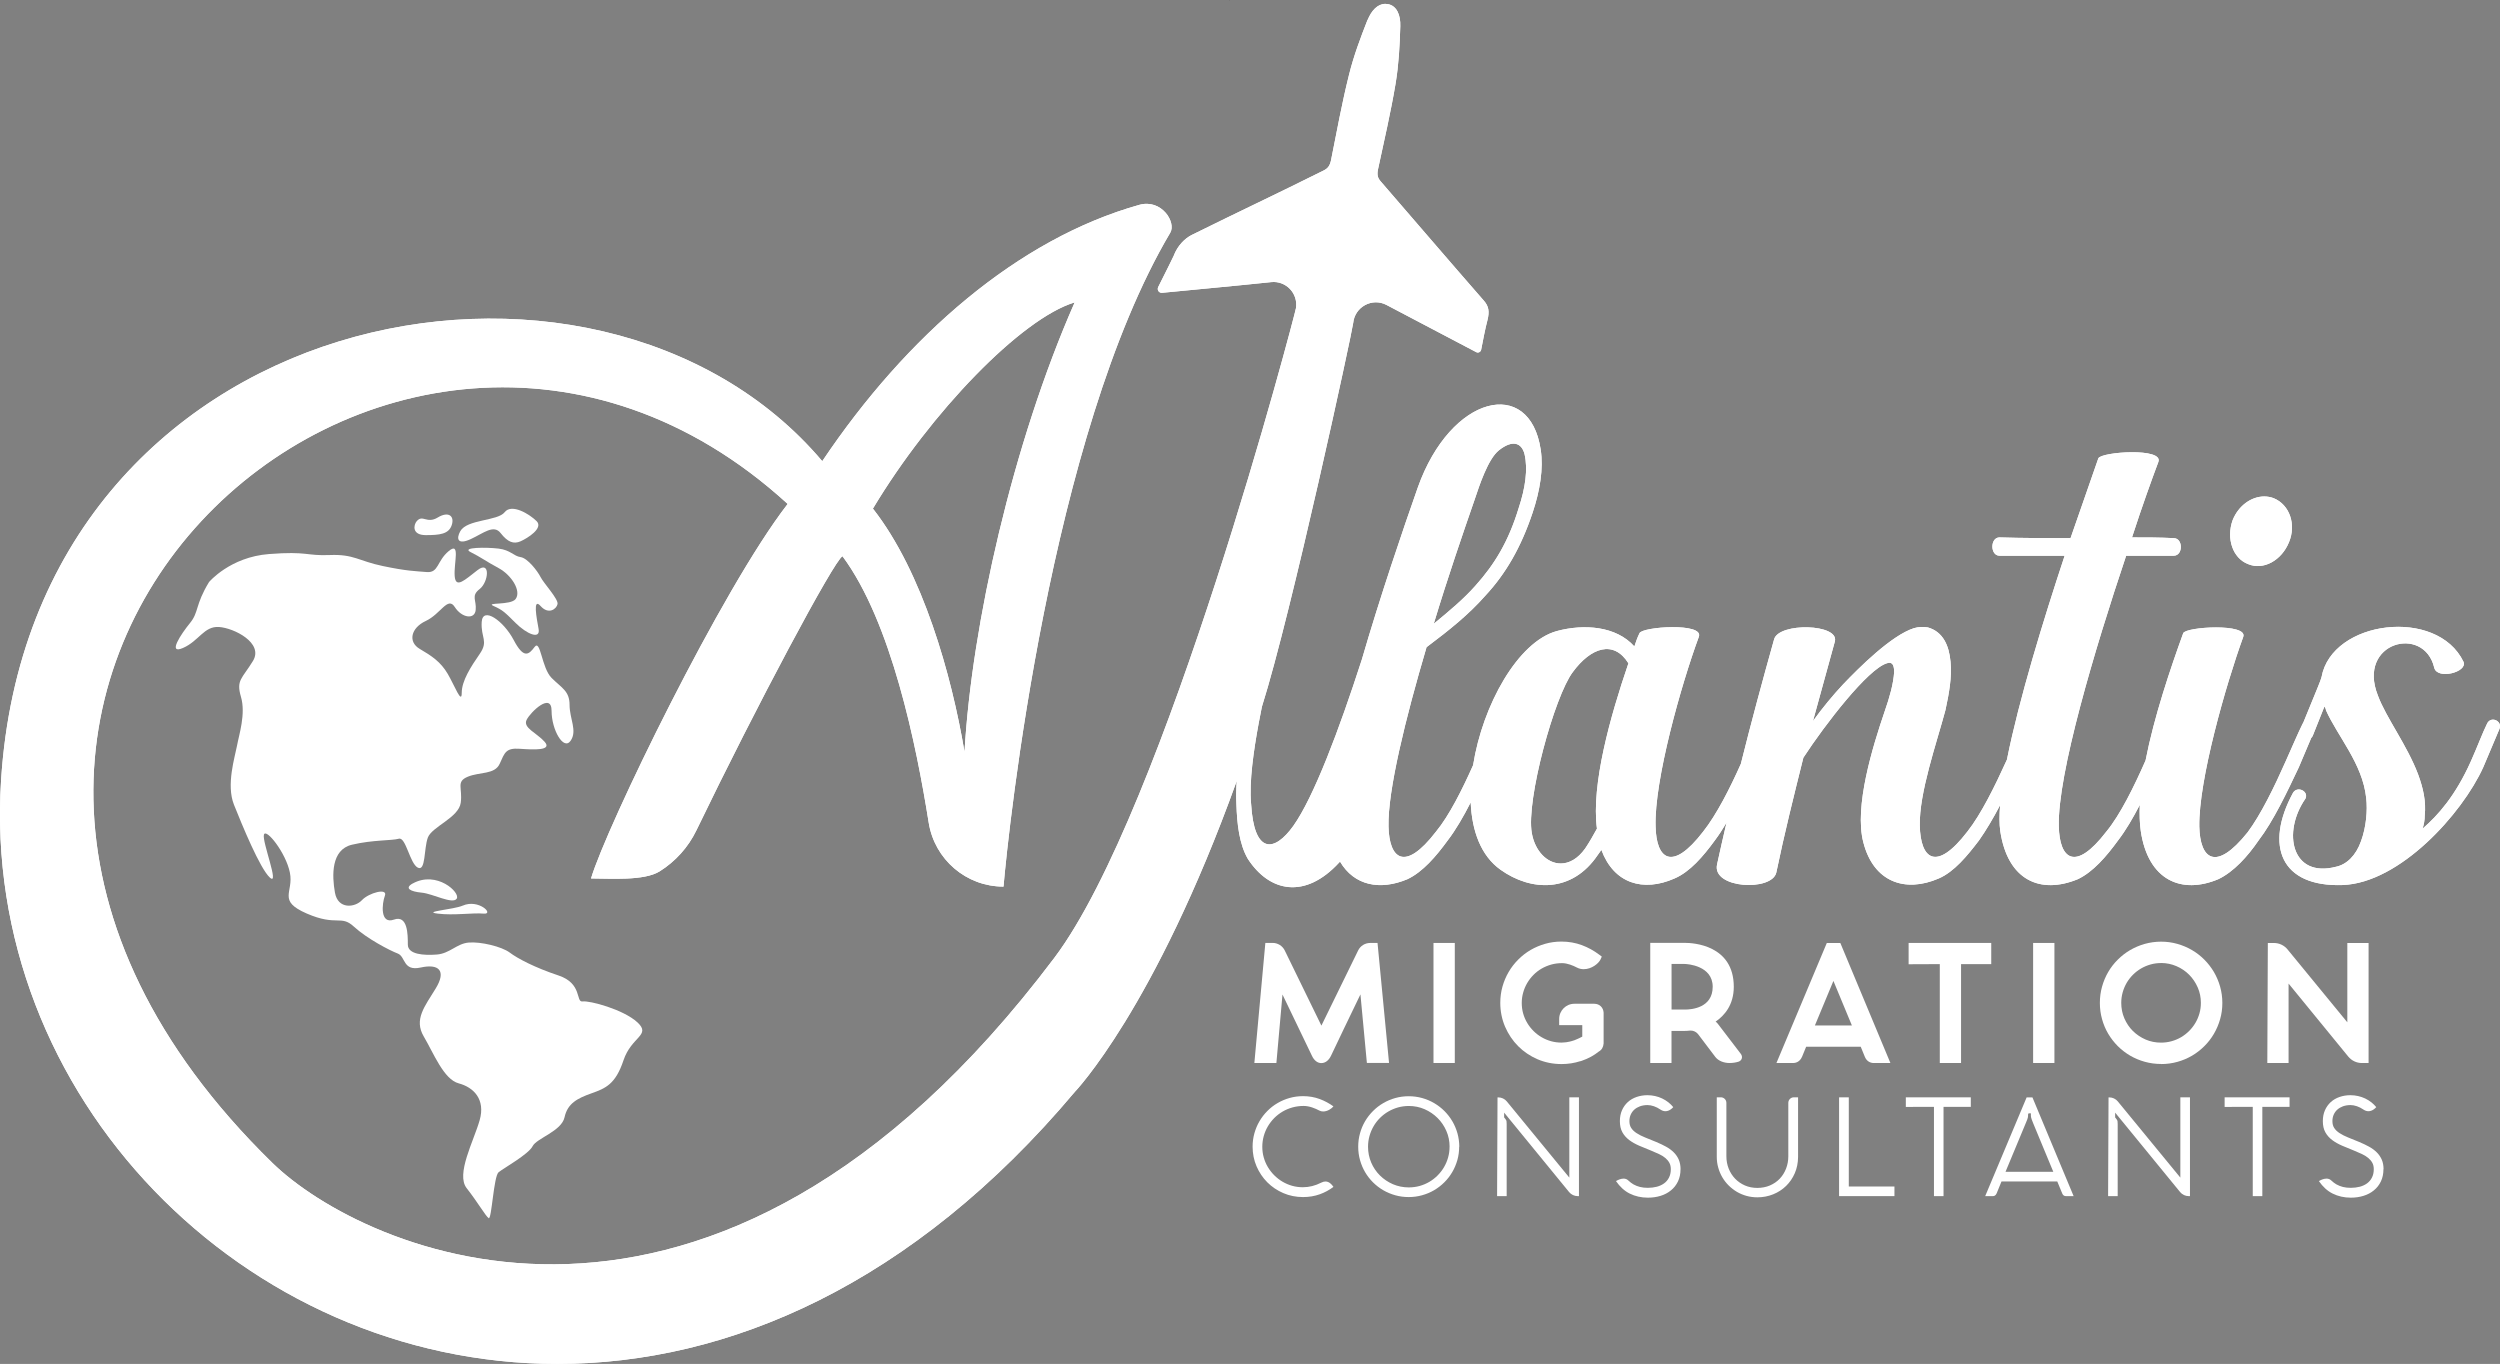 <svg xmlns="http://www.w3.org/2000/svg" xmlns:xlink="http://www.w3.org/1999/xlink" id="Layer_1" data-name="Layer 1" viewBox="0 0 582.11 317.58"><rect x="0" y="0" width="582.11" height="317.58" fill="#808080" stroke="none"/><defs><style>      .cls-1 {        fill: #fff;      }      .cls-2 {        clip-path: url(#clippath-2);      }      .cls-3 {        clip-path: url(#clippath-1);      }      .cls-4 {        clip-path: url(#clippath);      }      .cls-5 {        fill: none;      }      .cls-6 {        fill: #231f20;      }    </style><clipPath id="clippath"><rect class="cls-5" width="582.11" height="317.58"></rect></clipPath><clipPath id="clippath-1"><path class="cls-1" d="M519.86,121.11c-1.53,4.26,0,8.86,3.58,10.23,3.58,1.53,7.84-.86,9.55-5.12,1.7-4.09,.16-8.69-3.58-10.22-.71-.27-1.45-.4-2.19-.4-2.98,0-5.99,2.1-7.36,5.51"></path></clipPath><clipPath id="clippath-2"><path class="cls-1" d="M356.67,193.97c-1.36-7.67,5.29-31.86,9.55-37.49,4.26-5.79,9.54-7.49,12.95-2.04-4.26,12.44-8.69,28.28-7.33,38.51-.85,1.53-1.7,3.07-2.73,4.6-1.74,2.45-3.78,3.51-5.7,3.51-3.15,0-6-2.86-6.74-7.09m-13.29-77.7c1.03-3.07,3.07-9.38,5.63-11.42,3.23-2.56,5.28-1.71,5.96,.85,.85,3.58,.17,8.01-1.36,12.61-2.39,7.84-5.63,13.12-10.06,18.06-2.72,3.07-5.96,5.8-9.71,8.87,3.24-10.74,6.82-21.13,9.54-28.97m-140.13,2.16c13.49-22.5,34.6-44.3,46.98-48.02-14.47,32.89-23.98,75.2-25.65,104.66-2.99-17.77-9.7-41.82-21.33-56.64M318.43,4.61c-1.63,4.14-3.23,8.4-4.31,12.77-1.64,6.54-2.85,13.21-4.18,19.84-.27,1.35-.73,1.97-1.7,2.46-11.12,5.55-19.6,9.51-30.73,15.02-1.54,.76-3.31,2.42-4.25,4.93,0,0-2.29,4.71-3.58,7.21-.33,.65,.17,1.41,.9,1.34,8.09-.8,17.2-1.62,25.4-2.49,3.45-.37,6.31,2.62,5.78,6.06-.22,1.43-30.47,117.02-56.25,151.26-79.97,106.23-161.35,68.02-182.09,47.76C-48.95,161.04,91.5,33.35,183.41,117.34c-15.39,19.84-42.27,75.32-45.79,87.2,4.45,0,12.36,.62,15.99-1.66,3.63-2.28,6.63-5.56,8.56-9.57,14.01-29.03,32.06-62.84,34-63.8,11.37,15.32,17.2,43.94,20.07,62.02,1.36,8.58,8.73,14.91,17.42,14.91,.59-6.77,3.3-33.03,9.36-63.5,6.07-30.47,15.48-65.15,29.47-88.76,1.43-2.42-2.03-7.93-7.21-6.48-28.2,7.92-54.18,30.42-73.82,59.68C138.95,45.31,7.36,70.41,.25,181.67c-4.7,73.55,56.54,135.86,129.45,135.91h.17c39.59-.03,82.61-18.41,120.37-63.32,0,0,18.58-19.27,37.72-72.41-.13,1.9-.16,3.72-.07,5.37,.14,4.63,.66,9.32,2.65,12.74,5.03,7.76,13.33,9.5,21.26,.89,.07-.08,.14-.16,.21-.24,3.31,5.63,9.32,6.78,15.71,4.1,3.58-1.71,6.64-5.28,9.37-9.03,1.86-2.42,3.68-5.56,5.35-8.85,.28,6.64,2.37,12.4,6.92,15.66,7.15,5.12,16.7,5.45,22.66-3.41l.85-1.19c2.9,7.84,9.72,9.89,17.04,6.65,3.58-1.54,6.65-5.11,9.38-8.86,.93-1.24,1.84-2.64,2.72-4.13-.76,3.23-1.49,6.47-2.21,9.75-1.2,5.62,12.78,6.31,13.8,1.87,1.87-9.03,4.09-17.89,6.3-26.75,5.12-7.84,15-20.62,19.43-21.98,1.02-.34,1.71,0,1.71,2.04-.17,2.73-1.03,5.8-2.22,9.2-2.73,8.01-7.16,22.16-4.94,30.51,2.38,9.2,9.71,11.75,17.55,8.35,3.58-1.54,6.65-5.28,9.37-8.86,1.64-2.33,3.32-5.17,4.91-8.2-.19,2.35-.19,4.37,.03,5.98,1.71,11.59,9.38,14.83,18.07,11.25,3.58-1.71,6.64-5.28,9.37-9.03,1.76-2.28,3.47-5.2,5.06-8.28-.1,2.18-.04,4.22,.22,6.06,1.7,11.59,9.54,14.83,18.06,11.25,3.58-1.71,6.82-5.28,9.38-9.03,3.4-4.43,6.64-11.25,9.37-17.04l2.89-6.83c.14-.13,.26-.3,.35-.5l2.72-6.82c.17,.34,.34,.51,.34,.85,2.73,6.14,8.53,12.44,9.38,20.45,.34,2.9,0,6.82-1.2,10.06-1.19,3.41-3.4,5.45-5.79,5.96-10.4,2.73-12.61-8.01-7.16-15.85,.85-1.7-1.87-3.06-2.89-1.36-6.65,12.27-2.9,21.98,11.58,21.47,13.29-.51,27.78-16.53,32.72-27.43l3.75-8.87c.11-.24,.15-.46,.15-.68h0c0-1.48-2.3-2.29-3.05-.51-1.02,2.05-2.21,5.28-3.74,8.69-3.58,8.01-7.67,12.61-11.25,15.68,.34-1.02,.51-2.05,.51-3.07,.34-3.24-.34-6.3-1.53-9.54-2.56-6.82-7.5-13.29-9.38-18.4-4.94-12.44,10.74-16.53,13.12-6.48,.69,2.9,7.84,1.02,6.82-1.36-6.13-12.78-30.67-9.72-33.06,3.57-.32,1.13-.79,2.1-4.23,10.55-.08,.11-.14,.23-.2,.36-1.02,2.05-2.39,5.28-3.92,8.69-2.56,5.8-5.79,12.44-8.86,16.53-7.5,9.37-11.08,6.14-11.25-1.36-.17-10.74,6.14-32.89,10.23-44.14,1.19-3.23-13.46-2.38-13.98-.85-2.98,8.21-6.77,19.41-8.76,29.61l-.09,.21c-2.56,5.8-5.8,12.44-9.04,16.36-7.32,9.54-10.9,6.31-11.07-1.19-.34-12.1,8.35-41.24,15.68-63.05h11.07c2.22,0,2.22-4.09,0-4.09-3.24-.17-6.47-.17-9.71-.17,2.38-7.33,4.6-13.46,6.13-17.55,1.37-3.41-13.29-2.39-13.97-.86l-6.47,18.58c-5.46,0-11.08,0-16.54-.17-2.21,0-2.21,4.26,0,4.26h15.17c-4.98,15.04-10.63,33.46-13.42,47.39,0,0,0,.03,0,.04l-.2,.45c-2.56,5.63-5.8,12.27-9.03,16.36-7.33,9.54-10.91,6.31-11.08-1.36-.17-7.67,3.92-19.26,5.97-26.93,.85-3.92,1.53-7.67,1.19-11.24-.34-3.75-1.71-6.99-5.28-8.01-1.03-.17-2.05-.17-3.24,.17-5.29,1.7-12.78,9.2-16.53,13.12-2.39,2.56-4.78,5.45-6.99,8.52l5.11-18.57c1.02-4.09-12.95-4.43-14.14-.52-2.75,9.77-5.34,19.38-7.76,29.06,0,0-.01,0-.01,.02-2.51,5.63-5.63,11.79-8.76,15.74-7.33,9.54-10.91,6.31-11.08-1.19-.34-10.74,5.97-33.06,10.06-44.14,1.36-3.4-13.3-2.38-13.81-.85-.51,1.02-.85,2.05-1.19,3.07-4.26-4.77-11.76-5.28-18.06-3.58-9.05,2.48-17.27,17.2-19.49,31.23h0c-2.49,5.58-5.56,11.74-8.63,15.46-7.33,9.54-10.9,6.31-11.07-1.19-.18-8.35,3.92-25.05,8.86-41.75,5.45-4.09,9.88-7.67,13.63-11.93,4.77-5.11,8.35-11.25,11.08-19.43,1.7-5.11,2.55-10.22,1.87-14.65-2.56-17.04-20.96-12.78-28.63,8.86-3.53,10.03-8.73,25.29-13.03,40.07-5.27,16.31-11.19,32.02-15.95,38.71-4.37,6.1-9.15,6.76-9.83-5.25-.46-5.06,.61-12.38,1.76-18.61l.76-3.9c6.91-21.8,21.1-87.62,21.26-89.35,.36-3.76,4.41-5.96,7.75-4.21,6.13,3.23,14.96,7.86,20.9,10.99,.46,.25,1.03-.03,1.14-.54,.5-2.5,.9-4.74,1.48-6.94,.49-1.97,.29-3.19-.81-4.46-8.06-9.22-16.04-18.56-24.06-27.82-.71-.8-.9-1.56-.6-2.9,1.41-6.6,2.96-13.21,4.07-19.86,.74-4.44,.98-8.96,1.1-13.39,.08-2.53-.79-4.72-2.86-5.12-.22-.04-.43-.06-.63-.06-1.8,0-3.24,1.59-4.1,3.71"></path></clipPath></defs><g class="cls-4"><path class="cls-6" d="M286.27,.04s-.04,.03-.06,.05V0s.04,.03,.06,.04"></path><path class="cls-6" d="M286.32,0V.09s-.03-.03-.05-.05c.02,0,.03-.03,.05-.04"></path><path class="cls-1" d="M307.69,247.54c-.91,0-1.69-.6-2.2-1.68-.89-1.9-4.72-9.83-6.87-14.29l-1.42,15.94h-5.13l2.56-27.96h1.69c1.2,0,2.3,.69,2.82,1.75l8.54,17.51,8.56-17.51c.52-1.07,1.61-1.74,2.82-1.74h1.69s2.68,27.94,2.68,27.94h-5.16s-1.5-15.96-1.5-15.96c-2.19,4.54-5.67,11.76-6.84,14.26-.52,1.1-1.33,1.73-2.24,1.73"></path><rect class="cls-1" x="333.78" y="219.56" width="4.96" height="27.95"></rect><path class="cls-1" d="M363.56,247.76c-1.96,0-3.83-.38-5.56-1.12-1.71-.74-3.23-1.76-4.51-3.05-1.28-1.28-2.3-2.81-3.04-4.52-.74-1.73-1.12-3.6-1.12-5.56,0-1.3,.17-2.58,.51-3.79,.34-1.2,.82-2.35,1.44-3.4,.61-1.05,1.36-2.02,2.22-2.88,.86-.87,1.83-1.62,2.88-2.24,1.06-.61,2.2-1.1,3.4-1.44,1.21-.35,2.49-.52,3.8-.52,1.67,0,3.27,.28,4.75,.83,1.44,.54,2.8,1.28,4.04,2.22l.6,.45-.31,.68c-.43,.92-2.06,2.25-3.9,2.25-.57,0-1.1-.13-1.58-.38-.9-.47-2.23-1.03-3.46-1.03-.88,0-1.73,.11-2.52,.33-.81,.23-1.57,.55-2.26,.95-.7,.41-1.34,.9-1.89,1.47-.57,.57-1.06,1.21-1.46,1.9-.4,.69-.72,1.43-.93,2.21-.22,.77-.33,1.58-.33,2.42s.11,1.68,.33,2.45c.22,.78,.54,1.52,.95,2.2,.4,.68,.9,1.31,1.47,1.88,.56,.56,1.19,1.04,1.88,1.44,.68,.4,1.42,.71,2.2,.93,.76,.21,1.57,.32,2.4,.32,.27,0,.53-.02,.8-.05l.39-.04c.23-.03,.49-.08,.74-.14,.14-.03,.29-.07,.43-.11,.23-.07,.46-.13,.68-.21,.12-.05,.71-.3,.71-.3,.17-.07,.31-.13,.44-.2,.23-.11,.45-.23,.67-.34v-2.68h-5.38v-1.43c0-1.95,1.59-3.54,3.54-3.54h4.63c1.21,0,2.11,.85,2.18,2.07v7.18c-.07,.87-.45,1.5-1.1,1.86-1.14,.92-2.44,1.63-3.94,2.15l-.35,.12-.02-.02c-1.38,.45-2.86,.68-4.4,.68"></path><path class="cls-1" d="M402.79,247.52c-1.46,0-2.69-.52-3.39-1.42-.45-.58-1.87-2.46-3.48-4.6l-.49-.65c-.42-.56-1.07-.89-1.75-.89-.07,0-.15,0-.22,.01-.51,.06-.9,.07-1.14,.07h-3.12v7.47h-4.95v-27.97h8.07c1.9,0,11.38,.49,11.38,10.23,0,4.24-2.2,6.72-4.23,8.11,.18,.13,.35,.29,.48,.46l.63,.82c2.2,2.88,4.18,5.48,4.76,6.23,.25,.33,.33,.72,.22,1.08-.11,.35-.39,.62-.77,.74-.67,.2-1.34,.3-2,.3m-10.45-12.44c1.51,0,6.45-.38,6.45-5.31s-5.91-5.31-6.58-5.31h-3v10.62h3.14Z"></path><path class="cls-1" d="M436.3,247.52c-.93,0-1.7-.53-2.07-1.42l-.97-2.37h-12.71c-.28,.7-.74,1.84-.95,2.32-.57,1.33-1.65,1.47-2.09,1.47h-3.88l11.73-27.95h3.15l11.66,27.95h-3.86Zm-5.1-8.75c-.72-1.73-3.41-8.22-4.3-10.37-.89,2.14-3.59,8.63-4.31,10.37h8.61Z"></path><polygon class="cls-1" points="451.67 247.52 451.67 224.49 444.41 224.52 444.41 219.56 463.65 219.55 463.65 224.49 456.62 224.49 456.62 247.52 451.67 247.52"></polygon><rect class="cls-1" x="473.4" y="219.56" width="4.96" height="27.95"></rect><path class="cls-1" d="M503.19,247.74c-1.3,0-2.57-.17-3.79-.51-1.21-.33-2.36-.82-3.41-1.43-1.04-.61-2.01-1.36-2.88-2.22-.86-.87-1.61-1.83-2.23-2.88-.62-1.05-1.1-2.19-1.43-3.39-.34-1.21-.51-2.48-.51-3.79s.17-2.58,.51-3.79c.34-1.21,.82-2.36,1.43-3.4,.61-1.05,1.36-2.02,2.23-2.88,.87-.87,1.84-1.62,2.88-2.23,1.05-.61,2.2-1.1,3.4-1.44,1.22-.34,2.5-.52,3.8-.52s2.58,.17,3.8,.52c1.2,.34,2.35,.82,3.4,1.44,1.05,.61,2.02,1.37,2.88,2.23,.86,.86,1.61,1.84,2.23,2.88,.61,1.05,1.1,2.19,1.44,3.4,.34,1.21,.52,2.49,.52,3.8s-.17,2.58-.52,3.79c-.34,1.2-.83,2.35-1.44,3.39-.61,1.05-1.36,2.02-2.23,2.88-.86,.86-1.83,1.61-2.88,2.23-1.05,.61-2.2,1.1-3.4,1.43-1.22,.34-2.49,.51-3.79,.51m0-23.52c-.85,0-1.68,.11-2.45,.33-.79,.22-1.53,.54-2.22,.94-.69,.4-1.32,.89-1.89,1.46-.57,.57-1.05,1.2-1.45,1.87-.4,.69-.72,1.44-.94,2.23-.22,.78-.33,1.61-.33,2.45,0,1.27,.24,2.48,.72,3.59,.49,1.13,1.15,2.12,1.99,2.95,.84,.83,1.84,1.5,2.96,1.99,1.11,.48,2.32,.72,3.59,.72,.85,0,1.67-.11,2.46-.33,.79-.22,1.53-.53,2.21-.93,.68-.4,1.32-.9,1.88-1.46,.56-.56,1.05-1.19,1.46-1.88,.4-.68,.72-1.43,.94-2.21,.22-.77,.33-1.6,.33-2.45,0-1.27-.24-2.47-.73-3.58-.49-1.13-1.17-2.13-2-2.97-.84-.84-1.84-1.52-2.97-2-1.11-.48-2.32-.73-3.58-.73"></path><path class="cls-1" d="M549.95,247.52c-1.23,0-2.39-.55-3.17-1.5l-13.9-17v18.5h-4.95l.12-27.95h1.43c1.23,0,2.38,.55,3.16,1.5l13.92,16.97v-18.47h4.95v27.94h-1.57Z"></path><path class="cls-1" d="M310.49,276.36c-.98,.73-2.04,1.31-3.16,1.71-1.21,.44-2.53,.66-3.93,.66-1.62,0-3.16-.31-4.58-.92-1.42-.61-2.67-1.45-3.73-2.51-1.06-1.06-1.9-2.32-2.51-3.73-.61-1.42-.92-2.96-.92-4.58,0-1.08,.14-2.13,.42-3.12,.28-.99,.67-1.94,1.18-2.8,.51-.87,1.12-1.67,1.84-2.39,.71-.72,1.51-1.34,2.38-1.84,.87-.51,1.81-.91,2.81-1.19,1-.28,2.05-.42,3.13-.42,1.38,0,2.68,.23,3.89,.68,1.12,.42,2.19,.99,3.17,1.7-.38,.5-1.37,1.19-2.39,1.19-.33,0-.63-.07-.9-.22-.92-.49-2.3-1.07-3.65-1.07-.9,0-1.76,.12-2.58,.34-.82,.23-1.59,.55-2.31,.97-.71,.42-1.37,.93-1.94,1.5-.58,.59-1.08,1.24-1.49,1.93-.42,.71-.74,1.47-.96,2.26-.22,.79-.34,1.63-.34,2.49s.11,1.72,.34,2.52c.23,.8,.55,1.56,.97,2.25,.42,.69,.92,1.34,1.5,1.91,.58,.57,1.22,1.07,1.92,1.48,.7,.41,1.45,.73,2.24,.95,.79,.22,1.62,.33,2.47,.33,1.46,0,2.9-.36,4.3-1.08,.33-.17,.66-.26,.96-.26,.83,0,1.45,.63,1.85,1.24"></path><path class="cls-1" d="M339.76,266.99c0,1.07-.14,2.12-.42,3.12-.29,1-.68,1.94-1.19,2.8-.51,.87-1.12,1.67-1.84,2.38-.71,.71-1.51,1.33-2.38,1.84-.86,.51-1.81,.9-2.81,1.18-1,.28-2.05,.42-3.12,.42s-2.12-.14-3.12-.42c-1-.28-1.95-.68-2.81-1.18-.86-.5-1.66-1.12-2.38-1.83-.71-.71-1.33-1.51-1.84-2.38-.51-.86-.9-1.81-1.18-2.8-.28-.99-.42-2.04-.42-3.12s.14-2.13,.42-3.12c.27-1,.67-1.94,1.18-2.81,.51-.86,1.13-1.66,1.84-2.37,.72-.72,1.51-1.34,2.38-1.84,.87-.51,1.81-.91,2.81-1.19,1-.28,2.06-.42,3.13-.42s2.12,.14,3.13,.42c1,.28,1.94,.68,2.81,1.19,.86,.51,1.66,1.12,2.38,1.84,.71,.71,1.33,1.51,1.84,2.38,.51,.87,.91,1.81,1.19,2.81,.28,1,.42,2.05,.43,3.13m-2.26,0c0-1.3-.25-2.54-.75-3.68-.5-1.15-1.19-2.17-2.05-3.02-.86-.86-1.88-1.55-3.02-2.05-1.15-.5-2.39-.75-3.68-.75-.87,0-1.72,.12-2.52,.34-.8,.23-1.56,.55-2.26,.96-.7,.41-1.35,.91-1.93,1.49-.58,.58-1.08,1.22-1.48,1.92-.41,.7-.73,1.46-.96,2.27-.23,.81-.34,1.66-.34,2.52,0,1.3,.25,2.53,.74,3.68,.49,1.15,1.18,2.16,2.04,3.01,.86,.85,1.87,1.53,3.02,2.03,1.15,.49,2.39,.74,3.68,.74,.86,0,1.71-.11,2.52-.33,.81-.23,1.57-.55,2.27-.96,.7-.41,1.34-.91,1.92-1.49,.57-.57,1.08-1.22,1.49-1.92,.41-.7,.74-1.46,.96-2.26,.23-.8,.34-1.65,.34-2.51"></path><path class="cls-1" d="M367.65,255.51v23h-.3c-.77,0-1.5-.35-1.99-.94l-15.13-18.5v1.11s.27,.35,.34,.44c.24,.29,.25,.58,.25,1.1v16.79h-2.23l.1-22.99h.17c.77,0,1.5,.34,1.99,.94l14.56,17.74v-18.69h2.23Z"></path><path class="cls-1" d="M391.3,272.24c0,1.07-.2,2.03-.6,2.86-.4,.83-.95,1.53-1.64,2.08-.68,.56-1.5,.99-2.42,1.27-.91,.28-1.9,.42-2.92,.42-1.55,0-2.99-.32-4.26-.96-1.21-.6-2.28-1.58-3.19-2.9,.35-.21,1.07-.58,1.76-.58,.43,0,.78,.13,1.07,.4,.45,.42,.85,.72,1.25,.95,.46,.26,.96,.45,1.49,.59,.54,.14,1.16,.21,1.85,.21,.74,0,1.45-.09,2.11-.26,.64-.17,1.21-.44,1.69-.79,.48-.35,.86-.8,1.13-1.35,.28-.54,.42-1.2,.42-1.95,0-.57-.11-1.07-.34-1.48-.23-.42-.55-.8-.95-1.13-.41-.34-.9-.65-1.45-.9-.57-.27-1.18-.53-1.81-.79-1.01-.4-1.94-.79-2.81-1.16-.88-.38-1.66-.82-2.33-1.32-.67-.51-1.21-1.12-1.59-1.81-.39-.7-.58-1.58-.58-2.59,0-.93,.16-1.78,.49-2.53,.33-.75,.79-1.39,1.36-1.91,.57-.52,1.26-.92,2.05-1.19,.78-.27,1.63-.41,2.53-.41,.6,0,1.19,.07,1.78,.2,.57,.13,1.13,.32,1.65,.57,.52,.25,1.02,.56,1.47,.92,.4,.32,.77,.69,1.1,1.09-.31,.36-.98,.95-1.83,.95-.39,0-.78-.13-1.15-.38-.97-.67-2.08-1.05-3.02-1.05-.63,0-1.21,.1-1.74,.28-.51,.19-.96,.45-1.33,.78-.36,.32-.64,.72-.84,1.17-.2,.45-.3,.96-.3,1.51,0,.65,.14,1.18,.43,1.61,.29,.44,.71,.85,1.25,1.19,.55,.36,1.22,.7,1.99,1.01l2.58,1.05c.84,.35,1.61,.72,2.28,1.09,.7,.38,1.3,.83,1.79,1.32,.5,.49,.89,1.07,1.17,1.7,.27,.64,.41,1.38,.42,2.21"></path><path class="cls-1" d="M418.67,255.5v13.91c-.01,1.36-.27,2.63-.76,3.76-.49,1.14-1.18,2.14-2.03,2.97-.85,.83-1.86,1.49-3.01,1.95-1.14,.46-2.38,.7-3.67,.7-.87,0-1.71-.11-2.52-.33-.8-.22-1.56-.54-2.26-.95-.69-.41-1.33-.91-1.91-1.48-.57-.56-1.07-1.21-1.48-1.91-.41-.7-.73-1.46-.95-2.26-.23-.8-.34-1.65-.34-2.51v-13.85h.95c.71,0,1.29,.58,1.29,1.29v12.44c0,1.02,.18,1.99,.54,2.89,.36,.9,.87,1.68,1.5,2.34,.64,.66,1.41,1.19,2.28,1.57,.88,.38,1.85,.57,2.88,.57s2.05-.19,2.93-.57c.88-.38,1.65-.9,2.28-1.56,.63-.66,1.13-1.45,1.48-2.35,.35-.89,.53-1.86,.53-2.89v-12.44c0-.71,.58-1.29,1.29-1.29h.97Z"></path><polygon class="cls-1" points="441.11 276.27 441.11 278.51 428.22 278.51 428.22 255.51 430.48 255.51 430.48 276.27 441.11 276.27"></polygon><polygon class="cls-1" points="458.89 255.5 458.89 257.72 452.54 257.72 452.54 278.51 450.31 278.51 450.31 257.72 443.76 257.74 443.76 255.51 458.89 255.5"></polygon><path class="cls-1" d="M482.83,278.51h-1.81c-.38,0-.67-.21-.83-.59l-1.17-2.83h-12.98l-.07,.17s-.79,1.95-1.06,2.6c-.23,.54-.59,.65-.86,.65h-1.81l9.65-22.99h1.35l9.59,22.99Zm-4.73-5.66l-4.61-11.12c-.26-.63-.61-1.48-.61-1.87v-.62h-.55l-.11,.27v.35c0,.42-.29,1.09-.52,1.63l-4.73,11.36h11.13Z"></path><path class="cls-1" d="M509.92,255.51v23h-.3c-.77,0-1.5-.35-1.99-.94l-15.13-18.5v1.11s.27,.35,.34,.44c.24,.29,.25,.58,.25,1.1v16.79h-2.23l.1-22.99h.17c.77,0,1.5,.34,1.99,.94l14.56,17.74v-18.69h2.23Z"></path><polygon class="cls-1" points="533.11 255.5 533.11 257.72 526.77 257.72 526.77 278.51 524.54 278.51 524.54 257.72 517.99 257.74 517.99 255.51 533.11 255.5"></polygon><path class="cls-1" d="M554.97,272.24c0,1.07-.2,2.03-.6,2.86-.4,.83-.95,1.53-1.64,2.08-.68,.56-1.5,.99-2.42,1.27-.91,.28-1.9,.42-2.92,.42-1.55,0-2.99-.32-4.26-.96-1.21-.6-2.28-1.58-3.19-2.9,.35-.21,1.07-.58,1.77-.58,.43,0,.78,.13,1.07,.4,.45,.42,.84,.72,1.25,.95,.46,.26,.96,.45,1.49,.59,.54,.14,1.16,.21,1.85,.21,.74,0,1.45-.09,2.11-.26,.64-.17,1.21-.44,1.69-.79,.47-.35,.86-.8,1.13-1.35,.28-.54,.42-1.2,.42-1.95,0-.57-.11-1.07-.34-1.48-.23-.42-.55-.8-.95-1.13-.41-.34-.9-.65-1.45-.9-.57-.27-1.18-.53-1.81-.79-1.01-.4-1.94-.79-2.81-1.16-.88-.38-1.66-.82-2.33-1.32-.67-.51-1.21-1.12-1.59-1.81-.39-.7-.58-1.58-.58-2.59,0-.93,.16-1.78,.49-2.53,.33-.75,.79-1.39,1.36-1.91,.57-.52,1.26-.92,2.05-1.19,.78-.27,1.63-.41,2.53-.41,.6,0,1.19,.07,1.78,.2,.57,.13,1.13,.32,1.66,.57,.52,.25,1.02,.56,1.47,.92,.4,.32,.77,.69,1.1,1.09-.31,.36-.98,.95-1.83,.95-.39,0-.78-.13-1.15-.38-.97-.67-2.08-1.05-3.02-1.05-.63,0-1.21,.1-1.74,.28-.51,.19-.96,.45-1.33,.78-.36,.32-.64,.72-.84,1.17s-.3,.96-.3,1.51c0,.65,.14,1.18,.43,1.61,.29,.44,.71,.85,1.25,1.19,.55,.36,1.22,.7,1.99,1.01l2.58,1.05c.84,.35,1.61,.72,2.28,1.09,.7,.38,1.3,.83,1.79,1.32,.5,.49,.89,1.07,1.17,1.7,.28,.64,.41,1.38,.42,2.21"></path></g><g><path class="cls-1" d="M519.86,121.11c-1.53,4.26,0,8.86,3.58,10.23,3.58,1.53,7.84-.86,9.55-5.12,1.7-4.09,.16-8.69-3.58-10.22-.71-.27-1.45-.4-2.19-.4-2.98,0-5.99,2.1-7.36,5.51"></path><g class="cls-3"><rect class="cls-1" x="518.33" y="115.6" width="16.36" height="17.27"></rect></g></g><g><path class="cls-1" d="M356.67,193.97c-1.36-7.67,5.29-31.86,9.55-37.49,4.26-5.79,9.54-7.49,12.95-2.04-4.26,12.44-8.69,28.28-7.33,38.51-.85,1.53-1.7,3.07-2.73,4.6-1.74,2.45-3.78,3.51-5.7,3.51-3.15,0-6-2.86-6.74-7.09m-13.29-77.7c1.03-3.07,3.07-9.38,5.63-11.42,3.23-2.56,5.28-1.71,5.96,.85,.85,3.58,.17,8.01-1.36,12.61-2.39,7.84-5.63,13.12-10.06,18.06-2.72,3.07-5.96,5.8-9.71,8.87,3.24-10.74,6.82-21.13,9.54-28.97m-140.13,2.16c13.49-22.5,34.6-44.3,46.98-48.02-14.47,32.89-23.98,75.2-25.65,104.66-2.99-17.77-9.7-41.82-21.33-56.64M318.43,4.61c-1.63,4.14-3.23,8.4-4.31,12.77-1.64,6.54-2.85,13.21-4.18,19.84-.27,1.35-.73,1.97-1.7,2.46-11.12,5.55-19.6,9.51-30.73,15.02-1.54,.76-3.31,2.42-4.25,4.93,0,0-2.29,4.71-3.58,7.21-.33,.65,.17,1.41,.9,1.34,8.09-.8,17.2-1.62,25.4-2.49,3.45-.37,6.31,2.62,5.78,6.06-.22,1.43-30.47,117.02-56.25,151.26-79.97,106.23-161.35,68.02-182.09,47.76C-48.95,161.04,91.5,33.35,183.41,117.34c-15.39,19.84-42.27,75.32-45.79,87.2,4.45,0,12.36,.62,15.99-1.66,3.63-2.28,6.63-5.56,8.56-9.57,14.01-29.03,32.06-62.84,34-63.8,11.37,15.32,17.2,43.94,20.07,62.02,1.36,8.58,8.73,14.91,17.42,14.91,.59-6.77,3.3-33.03,9.36-63.5,6.07-30.47,15.48-65.15,29.47-88.76,1.43-2.42-2.03-7.93-7.21-6.48-28.2,7.92-54.18,30.42-73.82,59.68C138.95,45.31,7.36,70.41,.25,181.67c-4.7,73.55,56.54,135.86,129.45,135.91h.17c39.59-.03,82.61-18.41,120.37-63.32,0,0,18.58-19.27,37.72-72.41-.13,1.9-.16,3.72-.07,5.37,.14,4.63,.66,9.32,2.65,12.74,5.03,7.76,13.33,9.5,21.26,.89,.07-.08,.14-.16,.21-.24,3.31,5.63,9.32,6.78,15.71,4.1,3.58-1.71,6.64-5.28,9.37-9.03,1.86-2.42,3.68-5.56,5.35-8.85,.28,6.64,2.37,12.4,6.92,15.66,7.15,5.12,16.7,5.45,22.66-3.41l.85-1.19c2.9,7.84,9.72,9.89,17.04,6.65,3.58-1.54,6.65-5.11,9.38-8.86,.93-1.24,1.84-2.64,2.72-4.13-.76,3.23-1.49,6.47-2.21,9.75-1.2,5.62,12.78,6.31,13.8,1.87,1.87-9.03,4.09-17.89,6.3-26.75,5.12-7.84,15-20.62,19.43-21.98,1.02-.34,1.71,0,1.71,2.04-.17,2.73-1.03,5.8-2.22,9.2-2.73,8.01-7.16,22.16-4.94,30.51,2.38,9.2,9.71,11.75,17.55,8.35,3.58-1.54,6.65-5.28,9.37-8.86,1.64-2.33,3.32-5.17,4.91-8.2-.19,2.35-.19,4.37,.03,5.98,1.71,11.59,9.38,14.83,18.07,11.25,3.58-1.71,6.64-5.28,9.37-9.03,1.76-2.28,3.47-5.2,5.06-8.28-.1,2.18-.04,4.22,.22,6.06,1.7,11.59,9.54,14.83,18.06,11.25,3.58-1.71,6.82-5.28,9.38-9.03,3.4-4.43,6.64-11.25,9.37-17.04l2.89-6.83c.14-.13,.26-.3,.35-.5l2.72-6.82c.17,.34,.34,.51,.34,.85,2.73,6.14,8.53,12.44,9.38,20.45,.34,2.9,0,6.82-1.2,10.06-1.19,3.41-3.4,5.45-5.79,5.96-10.4,2.73-12.61-8.01-7.16-15.85,.85-1.7-1.87-3.06-2.89-1.36-6.65,12.27-2.9,21.98,11.58,21.47,13.29-.51,27.78-16.53,32.72-27.43l3.75-8.87c.11-.24,.15-.46,.15-.68h0c0-1.48-2.3-2.29-3.05-.51-1.02,2.05-2.21,5.28-3.74,8.69-3.58,8.01-7.67,12.61-11.25,15.68,.34-1.02,.51-2.05,.51-3.07,.34-3.24-.34-6.3-1.53-9.54-2.56-6.82-7.5-13.29-9.38-18.4-4.94-12.44,10.74-16.53,13.12-6.48,.69,2.9,7.84,1.02,6.82-1.36-6.13-12.78-30.67-9.72-33.06,3.57-.32,1.13-.79,2.1-4.23,10.55-.08,.11-.14,.23-.2,.36-1.02,2.05-2.39,5.28-3.92,8.69-2.56,5.8-5.79,12.44-8.86,16.53-7.5,9.37-11.08,6.14-11.25-1.36-.17-10.74,6.14-32.89,10.23-44.14,1.19-3.23-13.46-2.38-13.98-.85-2.98,8.21-6.77,19.41-8.76,29.61l-.09,.21c-2.56,5.8-5.8,12.44-9.04,16.36-7.32,9.54-10.9,6.31-11.07-1.19-.34-12.1,8.35-41.24,15.68-63.05h11.07c2.22,0,2.22-4.09,0-4.09-3.24-.17-6.47-.17-9.71-.17,2.38-7.33,4.6-13.46,6.13-17.55,1.37-3.41-13.29-2.39-13.97-.86l-6.47,18.58c-5.46,0-11.08,0-16.54-.17-2.21,0-2.21,4.26,0,4.26h15.17c-4.98,15.04-10.63,33.46-13.42,47.39,0,0,0,.03,0,.04l-.2,.45c-2.56,5.63-5.8,12.27-9.03,16.36-7.33,9.54-10.91,6.31-11.08-1.36-.17-7.67,3.92-19.26,5.97-26.93,.85-3.92,1.53-7.67,1.19-11.24-.34-3.75-1.71-6.99-5.28-8.01-1.03-.17-2.05-.17-3.24,.17-5.29,1.7-12.78,9.2-16.53,13.12-2.39,2.56-4.78,5.45-6.99,8.52l5.11-18.57c1.02-4.09-12.95-4.43-14.14-.52-2.75,9.77-5.34,19.38-7.76,29.06,0,0-.01,0-.01,.02-2.51,5.63-5.63,11.79-8.76,15.74-7.33,9.54-10.91,6.31-11.08-1.19-.34-10.74,5.97-33.06,10.06-44.14,1.36-3.4-13.3-2.38-13.81-.85-.51,1.02-.85,2.05-1.19,3.07-4.26-4.77-11.76-5.28-18.06-3.58-9.05,2.48-17.27,17.2-19.49,31.23h0c-2.49,5.58-5.56,11.74-8.63,15.46-7.33,9.54-10.9,6.31-11.07-1.19-.18-8.35,3.92-25.05,8.86-41.75,5.45-4.09,9.88-7.67,13.63-11.93,4.77-5.11,8.35-11.25,11.08-19.43,1.7-5.11,2.55-10.22,1.87-14.65-2.56-17.04-20.96-12.78-28.63,8.86-3.53,10.03-8.73,25.29-13.03,40.07-5.27,16.31-11.19,32.02-15.95,38.71-4.37,6.1-9.15,6.76-9.83-5.25-.46-5.06,.61-12.38,1.76-18.61l.76-3.9c6.91-21.8,21.1-87.62,21.26-89.35,.36-3.76,4.41-5.96,7.75-4.21,6.13,3.23,14.96,7.86,20.9,10.99,.46,.25,1.03-.03,1.14-.54,.5-2.5,.9-4.74,1.48-6.94,.49-1.97,.29-3.19-.81-4.46-8.06-9.22-16.04-18.56-24.06-27.82-.71-.8-.9-1.56-.6-2.9,1.41-6.6,2.96-13.21,4.07-19.86,.74-4.44,.98-8.96,1.1-13.39,.08-2.53-.79-4.72-2.86-5.12-.22-.04-.43-.06-.63-.06-1.8,0-3.24,1.59-4.1,3.71"></path><g class="cls-2"><rect class="cls-1" x="-60.19" y="-21.91" width="653.54" height="373.96" transform="translate(-11.44 20.09) rotate(-4.23)"></rect></g></g><path class="cls-1" d="M48.67,135.53c-3.26,5.35-2.33,6.98-4.42,9.53-2.09,2.56-5.35,7.44-1.63,5.81,3.72-1.63,4.88-5.11,8.37-4.88,3.49,.23,10.46,3.72,7.91,7.91-2.56,4.19-3.95,4.42-2.79,8.37,1.16,3.95-.47,8.84-.93,11.39-.47,2.56-2.56,9.07-.7,13.72,1.86,4.65,6.05,14.88,8.37,16.97,2.32,2.09-1.86-8.37-1.4-10s5.12,4.19,6.05,8.84c.93,4.65-3.02,6.51,3.95,9.53,6.98,3.02,7.91,.23,10.93,3.02,3.02,2.79,8.37,5.58,10.23,6.28,1.86,.7,1.16,4.19,5.35,3.26,4.19-.93,6.05,.7,3.49,4.88-2.56,4.19-5.11,7.21-2.79,11.16,2.33,3.95,4.65,10,8.14,10.93,3.49,.93,6.28,3.72,4.88,8.6-1.39,4.88-5.58,12.56-3.02,15.81,2.56,3.26,4.42,6.51,5.12,6.98,.7,.47,1.16-9.77,2.32-10.7,1.16-.93,6.98-4.19,7.91-6.05s6.74-3.49,7.44-6.74c.7-3.25,3.02-4.42,6.28-5.58,3.26-1.16,5.58-2.09,7.44-7.67,1.86-5.58,6.51-5.81,3.26-8.84-3.26-3.02-11.16-5.12-12.79-4.88-1.63,.23,0-4.19-5.58-6.04-5.58-1.86-9.53-3.95-11.39-5.35-1.86-1.39-6.74-2.56-9.53-2.32-2.79,.23-4.42,2.56-7.44,2.79-3.02,.23-6.74,0-6.74-2.32s0-6.98-3.25-5.81c-3.26,1.16-2.79-3.72-2.09-5.58,.7-1.86-3.72-.68-5.35,1.05-1.63,1.74-5.58,2.2-6.28-1.75-.7-3.95-.93-10,3.95-11.16,4.88-1.16,9.3-.93,10.93-1.4,1.63-.46,2.56,5.81,4.42,6.74,1.86,.93,1.39-4.42,2.32-6.98,.93-2.56,7.21-4.65,7.67-8.14,.46-3.49-1.16-4.88,1.63-6.05,2.79-1.16,6.28-.46,7.44-3.02,1.16-2.56,1.4-3.72,4.65-3.49,3.26,.23,7.67,.46,5.81-1.63-1.86-2.09-5.12-3.25-4.19-5.11,.93-1.86,5.81-6.51,5.81-2.09s2.79,9.3,4.42,6.98c1.63-2.32-.23-5.12-.23-8.37s-1.86-3.95-4.19-6.28c-2.33-2.33-2.56-9.07-3.95-7.21-1.39,1.86-2.56,2.79-4.88-1.63-2.32-4.42-7.21-7.91-7.44-4.19-.23,3.72,1.63,4.42-.46,7.44-2.09,3.02-4.19,6.28-4.19,9.07s-1.63-1.63-3.26-4.42c-1.63-2.79-3.72-4.18-6.51-5.81-2.79-1.63-2.09-4.88,1.4-6.51,3.49-1.63,5.12-5.81,6.74-3.26,1.63,2.56,4.65,3.02,4.88,.7,.23-2.32-1.16-3.26,.93-4.88,2.09-1.63,2.56-6.74-.47-4.42-3.02,2.32-5.12,4.42-5.35,1.4-.23-3.02,1.4-8.14-1.39-5.81-2.79,2.33-2.32,5.12-5.12,4.88-2.79-.23-4.65-.23-10.23-1.4-5.58-1.16-6.74-2.79-12.32-2.56-5.58,.23-5.12-.93-14.18-.23-9.07,.7-13.95,6.51-13.95,6.51"></path><path class="cls-1" d="M96.11,205.7c-2.07,1.14-.47,1.91,2.09,2.15,2.56,.23,7.21,2.79,8.14,1.4,.93-1.4-4.65-6.62-10.23-3.54"></path><path class="cls-1" d="M107.73,210.87c-2.1,.92-9.53,1.4-5.81,1.86,3.72,.47,8.14-.23,10.7,0,2.56,.23-1.16-3.49-4.88-1.86"></path><path class="cls-1" d="M120.06,139.48c-1.15,1.53-7.21,.7-5.12,1.63,2.09,.93,2.56,1.4,5.12,3.95,2.56,2.56,5.81,3.95,5.35,1.4-.47-2.56-1.4-7.44,.46-5.35,1.86,2.09,3.72,.7,3.95-.46,.23-1.16-3.26-4.88-3.95-6.28-.7-1.39-3.02-4.42-4.65-4.65-1.63-.23-2.33-1.64-5.12-1.98-2.79-.34-8.84-.34-6.51,.82,2.33,1.16,3.49,2.09,6.51,3.72,3.02,1.63,5.35,5.35,3.95,7.21"></path><path class="cls-1" d="M97.04,121.34c-.77,.9-1.16,3.26,2.09,3.26s5.35-.23,6.05-2.32c.7-2.09-.7-3.33-3.26-1.78s-3.49-.78-4.88,.85"></path><path class="cls-1" d="M107.18,123.67c-1,1.82-.61,3.26,2.42,1.86,3.02-1.39,5.35-3.49,6.98-1.39,1.63,2.09,3.02,2.62,4.65,1.89,1.63-.73,5.35-3.05,3.72-4.68-1.63-1.63-5.81-4.19-7.44-2.09-1.63,2.09-8.79,1.63-10.32,4.42"></path><rect class="cls-5" width="582.11" height="317.58"></rect></svg>